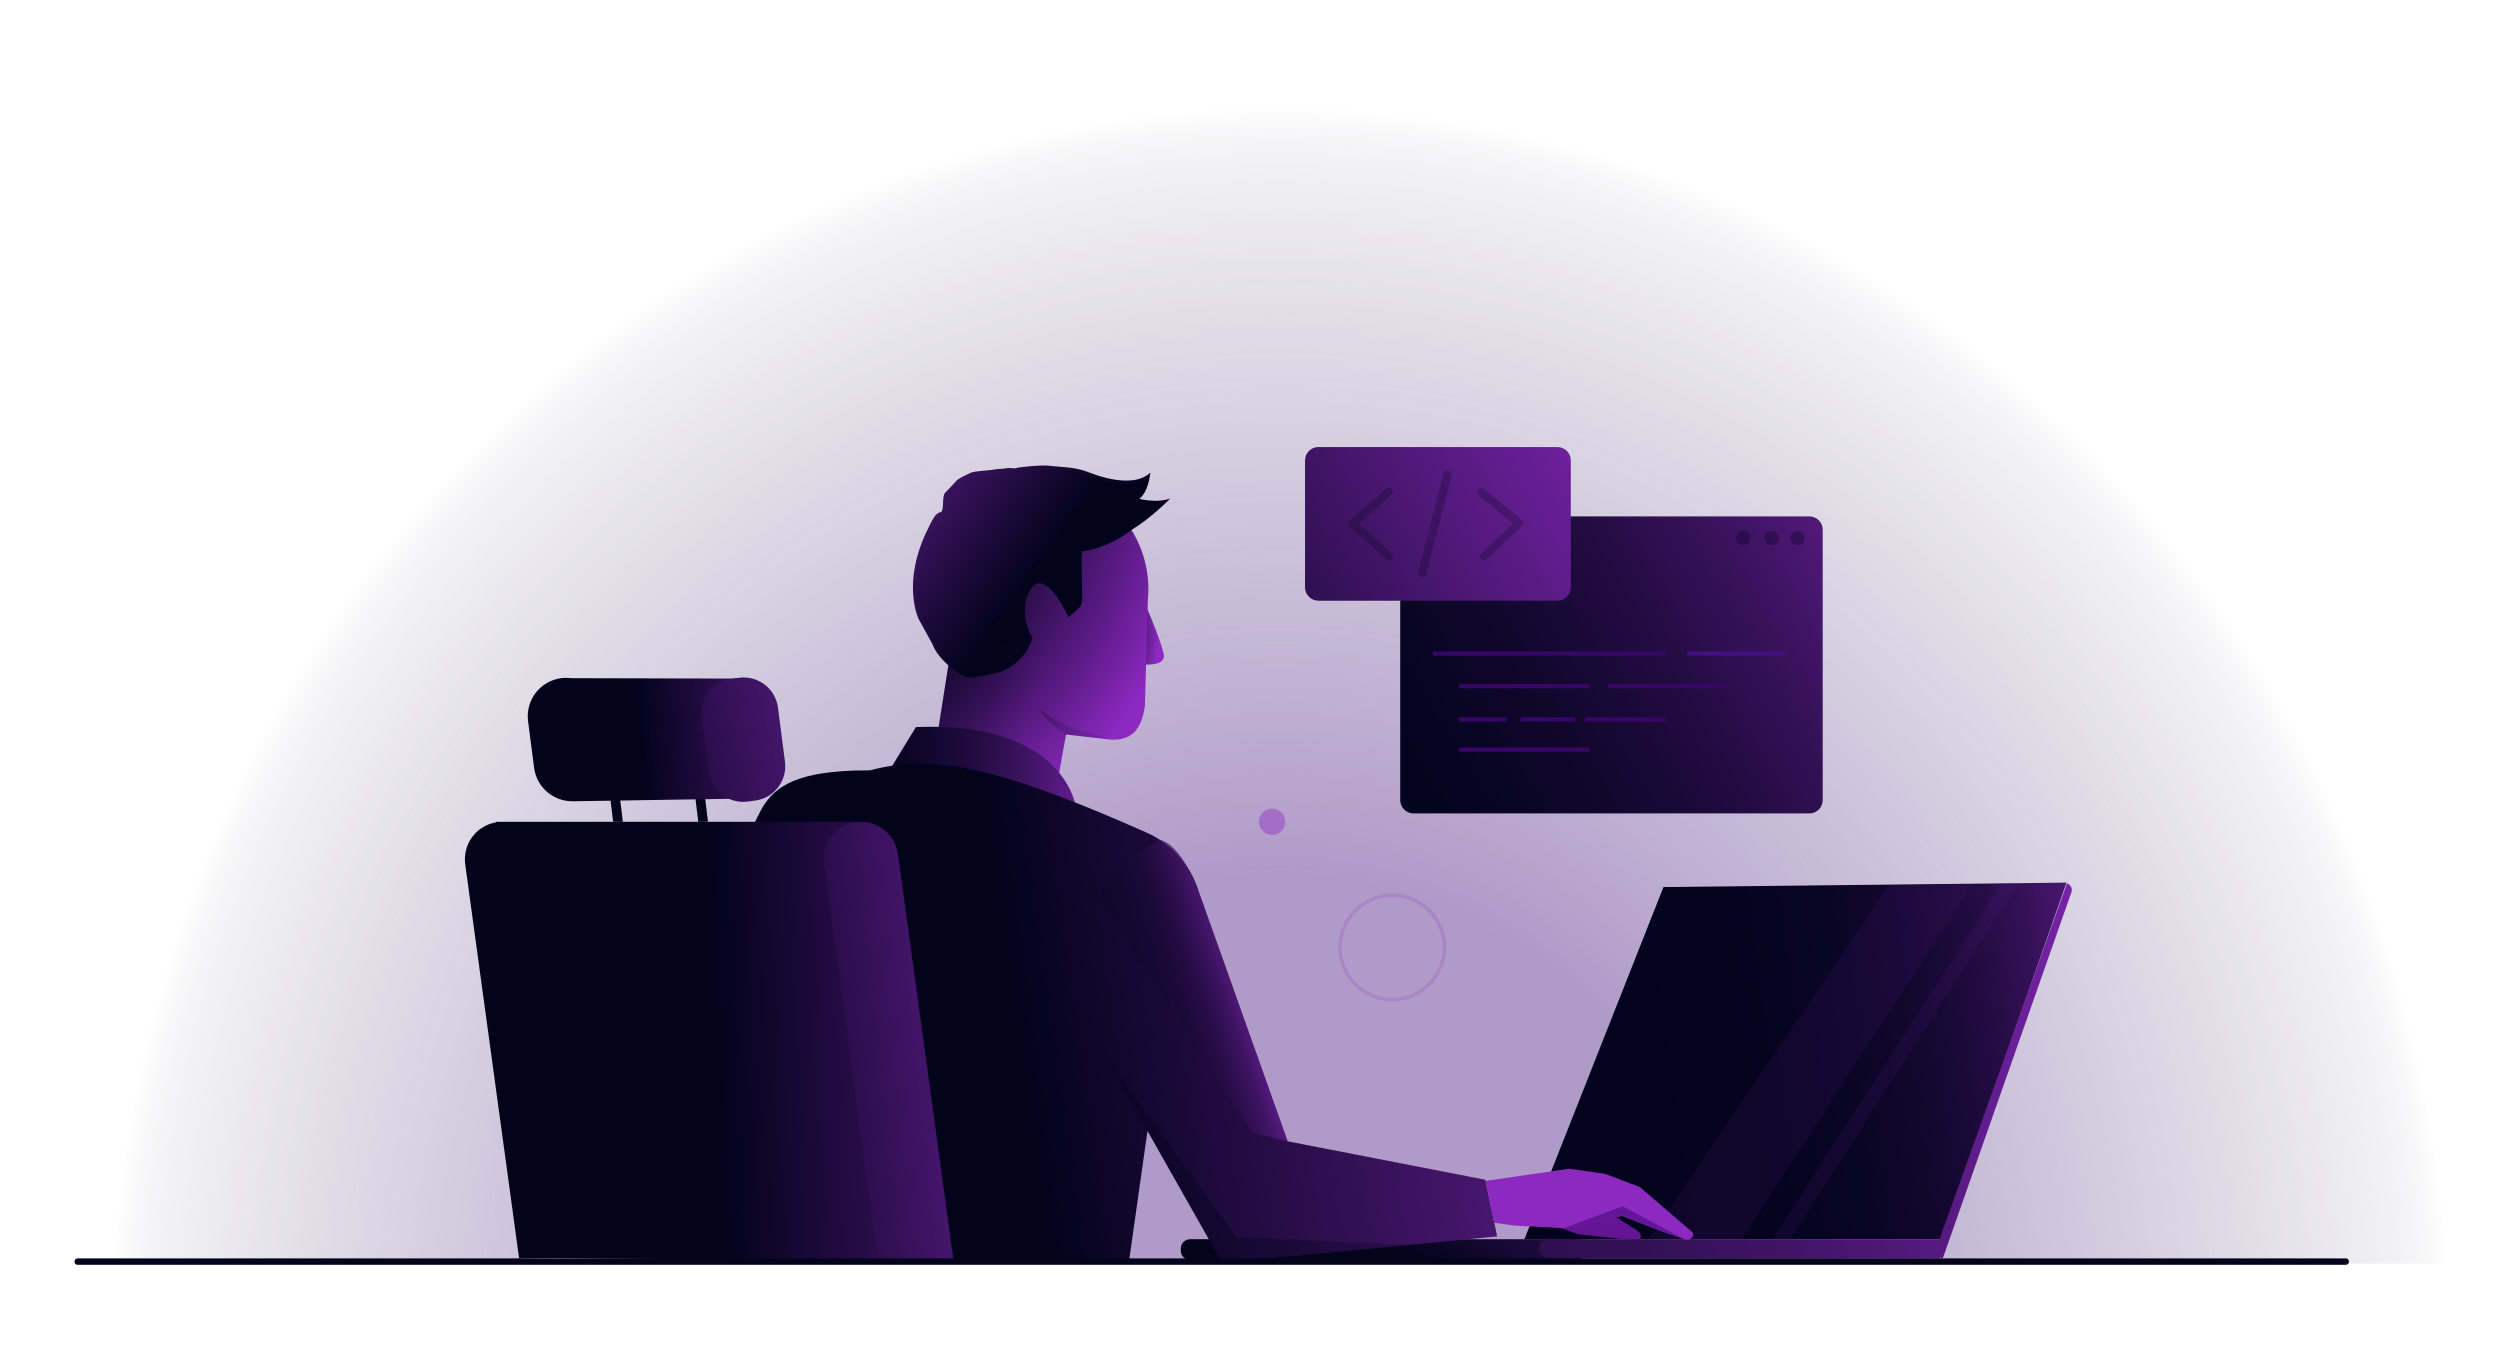 <svg width="676" height="370" viewBox="0 0 676 370" fill="none" xmlns="http://www.w3.org/2000/svg">
<g clip-path="url(#clip0)">
<path opacity="0.49" d="M675.19 341.68C675.19 152.97 529.99 0 350.89 0C171.79 0 26.58 152.97 26.58 341.68H675.19Z" fill="url(#paint0_radial)"/>
<path d="M307.39 179.42C307.39 179.42 315.49 180.95 314.64 176.77C313.79 172.58 308.72 161.13 308.72 161.13L307.39 179.42Z" fill="url(#paint1_radial)"/>
<path d="M427.69 340.71H321.82C320.42 340.71 319.28 339.57 319.28 338.17V337.62C319.28 336.22 320.42 335.08 321.82 335.08H427.69V340.71Z" fill="url(#paint2_linear)"/>
<path d="M449.8 239.86L412.19 335.1H524.99L558.79 238.66L449.8 239.86Z" fill="url(#paint3_linear)"/>
<path opacity="0.09" d="M510.72 239.41L445.78 335.1H471L533.29 239.11L510.72 239.41Z" fill="#8D29C1"/>
<path opacity="0.09" d="M541.09 239.05L479.31 335.1L484.16 335.08L545.57 239.03L541.09 239.05Z" fill="#8D29C1"/>
<path d="M310.53 159.34C310.53 141.95 295.89 127.97 278.27 129.06C262.99 130 250.62 142.56 249.89 157.85C249.52 165.68 252.13 172.88 256.67 178.45L251.75 209.76L285.89 211.81L288.26 198.61L300.17 199.97C305.65 200.35 308.59 197.68 309.59 190.93L310.38 162.28C310.47 161.31 310.53 160.33 310.53 159.34Z" fill="url(#paint4_radial)"/>
<path d="M291.06 218.87C291.06 218.87 288.67 194.94 247.67 196.6L240.16 208.87L291.06 218.87Z" fill="url(#paint5_radial)"/>
<path d="M401.64 319L348.17 308.61L324.14 241.12C322 233.99 316.85 228.15 310.05 225.14C274.68 209.47 255.82 204.17 239.08 207.42C237.85 207.66 236.54 207.96 235.18 208.3C229.38 208.28 224.39 208.68 220.52 209.43C208.19 211.82 206.27 218.08 203.76 223.07L199.19 230.48L185.6 341.14L305.23 341.44L310.28 305.78L330.47 341.44L404.83 334.32L401.64 319Z" fill="url(#paint6_linear)"/>
<path d="M308.06 134.89C310.66 132.92 311.04 127.81 311.04 127.81C307.48 131.22 300.47 130.06 294.65 127.81C294.16 127.62 292.05 126.74 289.04 126.43C286.03 126.12 285.07 126.13 283.95 125.96C281.66 125.62 275.12 126.38 274.7 126.58C274.28 126.79 273.08 126.42 272.34 126.58C271.14 126.85 269.98 126.71 268.84 126.96C267.5 127.26 263.48 127.3 262.33 127.9C261.5 128.33 259.28 129.25 258.55 130.08C257.82 130.91 256.29 132.52 255.57 133.23C254.6 134.2 255.42 138.26 254.32 138.49C253.04 138.77 252.39 140.2 252.19 140.52C251.74 141.21 251.29 142.25 251.07 142.68C243.56 157.49 248.39 167.36 248.39 167.36L252.18 174.27C253.66 178.06 257.5 180.96 259.84 182.44C260.98 183.16 262.35 183.42 263.68 183.16L268.46 182.22C273.61 181.2 277.73 177.41 279.21 172.45C275.87 166.89 277.47 162.02 277.47 162.02C281.31 149.97 288.9 166.9 288.9 166.9L291.01 165.11L292.22 163.89C292.22 163.89 292.64 162.64 292.64 162.02C292.64 161.4 292.43 151.11 292.43 151.11C292.43 151.11 292.64 149.38 292.64 149.07C292.64 149.07 292.64 148.89 292.64 148.94C292.64 148.9 292.64 149.07 292.64 149.07C299.91 148.24 305.91 143.33 305.91 143.33C311.43 139.99 316.43 134.79 316.43 134.79C312.74 136.14 308.06 134.89 308.06 134.89Z" fill="url(#paint7_linear)"/>
<path d="M418.3 323.47C418.09 323.89 416.74 328.46 416.74 328.46L418.3 330.71L426.82 333.76L443.34 335.52L443.45 335.32C443.91 334.44 443.62 333.35 442.79 332.82L429.42 324.21L418.3 323.47Z" fill="#631596"/>
<g opacity="0.17">
<path opacity="0.17" d="M253.67 175.52L249.88 168.61C249.88 168.61 245.05 158.74 252.56 143.93C252.78 143.49 253.23 142.46 253.68 141.77C253.88 141.46 254.53 140.02 255.81 139.74C256.91 139.5 256.08 135.44 257.06 134.48C257.78 133.77 259.31 132.16 260.04 131.33C260.77 130.5 262.98 129.58 263.82 129.15C264.97 128.55 268.99 128.51 270.33 128.21C271.47 127.96 272.63 128.1 273.83 127.83C274.56 127.67 275.77 128.04 276.19 127.83C276.61 127.62 283.15 126.86 285.44 127.21C286.56 127.38 287.52 127.37 290.53 127.68C293.54 127.99 295.65 128.87 296.14 129.06C301.06 130.96 306.88 131.82 310.69 130.06C311.04 128.67 311.07 127.81 311.07 127.81C307.51 131.22 300.5 130.06 294.68 127.81C294.19 127.62 292.08 126.74 289.07 126.43C286.06 126.12 285.1 126.13 283.98 125.96C281.69 125.62 275.15 126.38 274.73 126.58C274.31 126.79 273.11 126.42 272.37 126.58C271.17 126.85 270.01 126.71 268.87 126.96C267.53 127.26 263.51 127.3 262.36 127.9C261.53 128.33 259.31 129.25 258.58 130.08C257.85 130.91 256.32 132.52 255.6 133.23C254.63 134.2 255.45 138.26 254.35 138.49C253.07 138.77 252.42 140.2 252.22 140.52C251.77 141.21 251.32 142.25 251.1 142.68C243.59 157.49 248.42 167.36 248.42 167.36L252.21 174.27C253.24 176.91 255.42 179.11 257.44 180.71C255.91 179.27 254.45 177.53 253.67 175.52Z" fill="url(#paint8_linear)"/>
</g>
<path d="M233.6 222.22H134.15L134.17 222.35C132.89 222.56 131.62 223.02 130.42 223.78C127.07 225.9 125.26 229.8 125.8 233.74L140.37 340.29L150.08 340.18L257.18 341.12L233.6 222.22Z" fill="url(#paint9_linear)"/>
<path d="M237.27 340.27L222.84 233.66C222.31 229.74 224.11 225.87 227.46 223.77C233.68 219.86 241.85 223.71 242.81 230.99L257.77 340.27H237.27Z" fill="url(#paint10_linear)"/>
<path opacity="0.32" d="M280.77 191.48C283.61 193.7 287.21 195.82 290.61 196.95L301.35 200L288.26 198.61L287.15 197.83C283.27 195.74 280.77 191.48 280.77 191.48Z" fill="url(#paint11_linear)"/>
<path opacity="0.31" d="M279.25 172.44C279.25 172.44 281.77 180.19 286.08 178.74L284.5 185.46L280.76 191.49L276.95 201.12L253.81 196.53L256.65 178.46L272.62 174.22L279.25 172.44Z" fill="url(#paint12_linear)"/>
<path d="M489.24 219.95H382.24C380.24 219.95 378.62 218.33 378.62 216.33V143.25C378.62 141.25 380.24 139.63 382.24 139.63H489.24C491.24 139.63 492.86 141.25 492.86 143.25V216.33C492.87 218.33 491.24 219.95 489.24 219.95Z" fill="url(#paint13_linear)"/>
<path d="M421.13 162.43H356.5C354.5 162.43 352.88 160.81 352.88 158.81V124.5C352.88 122.5 354.5 120.88 356.5 120.88H421.12C423.12 120.88 424.74 122.5 424.74 124.5V158.81C424.75 160.8 423.13 162.43 421.13 162.43Z" fill="url(#paint14_linear)"/>
<path d="M559.37 239.11L558.92 238.82L524.46 335.08H418.97C417.61 335.08 416.37 336.06 416.24 337.41C416.08 338.97 417.3 340.28 418.82 340.28H524.63V340.05L525.32 340.28L560.11 241.26C560.39 240.45 560.08 239.56 559.37 239.11Z" fill="url(#paint15_linear)"/>
<path opacity="0.38" d="M295.49 280.77L310.28 305.77L330.47 341.43L381.04 336.59L334.35 334.59L295.49 280.77Z" fill="url(#paint16_linear)"/>
<path d="M297.85 243.78L338.53 306.33L348.16 308.62L332.24 263.91L324.13 241.13C324.13 241.13 319.66 228.36 313.65 227.11C313.66 227.1 295.59 237.66 297.85 243.78Z" fill="url(#paint17_linear)"/>
<path d="M401.71 319.32L424.3 316.02L434 317.41L443.42 320.99L457.46 333.05C457.94 333.46 457.97 334.2 457.52 334.64C456.98 335.18 456.18 335.35 455.47 335.1L448.74 332.72L438.55 328.79L422.87 332.1L409.54 331.41L404.06 330.64L401.71 319.32Z" fill="#8D29C1"/>
<path d="M455.47 335.1L438.77 326.17L422.87 332.09L438.55 328.79L455.47 335.1Z" fill="#631596"/>
<path d="M450.51 176.14H387.44V177.28H450.51V176.14Z" fill="#370666"/>
<path d="M482.71 176.14H456.22V177.28H482.71V176.14Z" fill="#440F82"/>
<path d="M429.84 184.97H394.51V186.11H429.84V184.97Z" fill="#370666"/>
<path d="M429.84 202.11H394.51V203.25H429.84V202.11Z" fill="#370666"/>
<path d="M467.65 184.97H434.89V186.11H467.65V184.97Z" fill="#370666"/>
<path d="M407.39 193.96H394.51V195.1H407.39V193.96Z" fill="#370666"/>
<path d="M425.91 193.96H411.18V195.1H425.91V193.96Z" fill="#370666"/>
<path d="M450.44 193.96H428.59V195.1H450.44V193.96Z" fill="#370666"/>
<path opacity="0.32" d="M486.02 147.41C487.097 147.41 487.97 146.537 487.97 145.46C487.97 144.383 487.097 143.51 486.02 143.51C484.943 143.51 484.07 144.383 484.07 145.46C484.07 146.537 484.943 147.41 486.02 147.41Z" fill="#03031C"/>
<path opacity="0.32" d="M479.02 147.41C480.097 147.41 480.97 146.537 480.97 145.46C480.97 144.383 480.097 143.51 479.02 143.51C477.943 143.51 477.07 144.383 477.07 145.46C477.07 146.537 477.943 147.41 479.02 147.41Z" fill="#03031C"/>
<path opacity="0.32" d="M471.42 147.41C472.497 147.41 473.37 146.537 473.37 145.46C473.37 144.383 472.497 143.51 471.42 143.51C470.343 143.51 469.47 144.383 469.47 145.46C469.47 146.537 470.343 147.41 471.42 147.41Z" fill="#03031C"/>
<g opacity="0.5">
<path opacity="0.5" d="M375.51 151.45C375.25 151.45 374.99 151.36 374.78 151.17L364.94 142.48C364.7 142.27 364.57 141.97 364.57 141.65C364.57 141.33 364.71 141.03 364.94 140.82L374.78 132.13C375.24 131.72 375.94 131.77 376.34 132.23C376.75 132.69 376.7 133.39 376.24 133.79L367.34 141.65L376.24 149.51C376.7 149.92 376.74 150.62 376.34 151.07C376.13 151.32 375.82 151.45 375.51 151.45Z" fill="url(#paint18_linear)"/>
</g>
<g opacity="0.5">
<path opacity="0.5" d="M401.29 151.64C401 151.64 400.71 151.53 400.49 151.3C400.07 150.86 400.08 150.16 400.52 149.73L409.1 141.52L399.9 134.02C399.43 133.63 399.35 132.93 399.74 132.46C400.13 131.99 400.83 131.92 401.3 132.3L411.48 140.59C411.73 140.79 411.87 141.09 411.89 141.4C411.9 141.72 411.78 142.03 411.55 142.24L402.07 151.32C401.84 151.53 401.56 151.64 401.29 151.64Z" fill="url(#paint19_linear)"/>
</g>
<g opacity="0.5">
<path opacity="0.5" d="M384.6 156.1C384.51 156.1 384.42 156.09 384.33 156.07C383.74 155.92 383.38 155.32 383.53 154.72L390.32 128.07C390.47 127.48 391.07 127.12 391.67 127.27C392.26 127.42 392.62 128.02 392.47 128.62L385.68 155.27C385.55 155.77 385.1 156.1 384.6 156.1Z" fill="url(#paint20_linear)"/>
</g>
<g opacity="0.4">
<path opacity="0.4" d="M376.45 270.8C368.39 270.8 361.83 264.24 361.83 256.18C361.83 248.12 368.39 241.56 376.45 241.56C384.51 241.56 391.07 248.12 391.07 256.18C391.08 264.24 384.52 270.8 376.45 270.8ZM376.45 242.56C368.94 242.56 362.83 248.67 362.83 256.18C362.83 263.69 368.94 269.8 376.45 269.8C383.96 269.8 390.07 263.69 390.07 256.18C390.07 248.67 383.96 242.56 376.45 242.56Z" fill="#8D29C1"/>
</g>
<path opacity="0.42" d="M343.97 225.79C345.942 225.79 347.54 224.192 347.54 222.22C347.54 220.248 345.942 218.65 343.97 218.65C341.998 218.65 340.4 220.248 340.4 222.22C340.4 224.192 341.998 225.79 343.97 225.79Z" fill="#8D29C1"/>
<path d="M164.26 209.63L165.79 222.22H168.42L166.9 209.63H164.26Z" fill="url(#paint21_linear)"/>
<path d="M187.29 209.63L188.81 222.22H191.44L189.92 209.63H187.29Z" fill="url(#paint22_linear)"/>
<path d="M204.86 215.87L199.46 183.49L154.39 183.38C153.53 183.27 152.65 183.26 151.76 183.37C146.07 184.11 142.05 189.32 142.79 195.01L144.42 207.61C145.1 212.89 149.64 216.72 154.83 216.66V216.67L204.86 215.87Z" fill="url(#paint23_linear)"/>
<path d="M204.16 216.48L202.15 216.74C197.02 217.4 192.31 213.78 191.65 208.64L189.76 194.02C189.1 188.89 192.72 184.18 197.86 183.52L199.87 183.26C205 182.6 209.71 186.22 210.37 191.36L212.26 205.98C212.92 211.12 209.3 215.82 204.16 216.48Z" fill="url(#paint24_linear)"/>
<path d="M634.36 342H20.94C20.51 342 20.16 341.65 20.16 341.22V341.05C20.16 340.62 20.51 340.27 20.94 340.27H634.36C634.79 340.27 635.14 340.62 635.14 341.05V341.22C635.14 341.65 634.79 342 634.36 342Z" fill="#03031C"/>
</g>
<defs>
<radialGradient id="paint0_radial" cx="0" cy="0" r="1" gradientUnits="userSpaceOnUse" gradientTransform="translate(346.201 362.471) scale(316.123 333.063)">
<stop offset="0.374" stop-color="#5C308E"/>
<stop offset="0.518" stop-color="#592F8B" stop-opacity="0.78"/>
<stop offset="0.644" stop-color="#502B80" stop-opacity="0.589"/>
<stop offset="0.763" stop-color="#41246E" stop-opacity="0.408"/>
<stop offset="0.877" stop-color="#2B1A55" stop-opacity="0.234"/>
<stop offset="0.975" stop-color="#130F39" stop-opacity="0.085"/>
<stop offset="1" stop-color="#03031C" stop-opacity="0"/>
</radialGradient>
<radialGradient id="paint1_radial" cx="0" cy="0" r="1" gradientUnits="userSpaceOnUse" gradientTransform="translate(289.917 171.135) scale(27.079 31.839)">
<stop offset="0.423" stop-color="#03031C"/>
<stop offset="0.482" stop-color="#0F062A"/>
<stop offset="0.592" stop-color="#2E0F4F"/>
<stop offset="0.742" stop-color="#5F1C8A"/>
<stop offset="0.868" stop-color="#8D29C1"/>
</radialGradient>
<linearGradient id="paint2_linear" x1="350.133" y1="381.292" x2="435.476" y2="226.148" gradientUnits="userSpaceOnUse">
<stop offset="0.291" stop-color="#03031C"/>
<stop offset="0.63" stop-color="#53197C"/>
<stop offset="0.868" stop-color="#8D29C1"/>
</linearGradient>
<linearGradient id="paint3_linear" x1="392.951" y1="300.714" x2="588.698" y2="273.284" gradientUnits="userSpaceOnUse">
<stop stop-color="#03031C"/>
<stop offset="0.407" stop-color="#05031E"/>
<stop offset="0.553" stop-color="#0A0525"/>
<stop offset="0.658" stop-color="#140830"/>
<stop offset="0.742" stop-color="#220C41"/>
<stop offset="0.814" stop-color="#351157"/>
<stop offset="0.878" stop-color="#4B1773"/>
<stop offset="0.936" stop-color="#661E93"/>
<stop offset="0.988" stop-color="#8527B7"/>
<stop offset="1" stop-color="#8D29C1"/>
</linearGradient>
<radialGradient id="paint4_radial" cx="0" cy="0" r="1" gradientUnits="userSpaceOnUse" gradientTransform="translate(202.708 124.293) scale(142.47)">
<stop offset="0.423" stop-color="#03031C"/>
<stop offset="0.482" stop-color="#0F062A"/>
<stop offset="0.592" stop-color="#2E0F4F"/>
<stop offset="0.742" stop-color="#5F1C8A"/>
<stop offset="0.868" stop-color="#8D29C1"/>
</radialGradient>
<radialGradient id="paint5_radial" cx="0" cy="0" r="1" gradientUnits="userSpaceOnUse" gradientTransform="translate(228.475 203.358) scale(88.763)">
<stop stop-color="#03031C"/>
<stop offset="0.128" stop-color="#070420"/>
<stop offset="0.264" stop-color="#11072D"/>
<stop offset="0.403" stop-color="#230C42"/>
<stop offset="0.545" stop-color="#3C1360"/>
<stop offset="0.689" stop-color="#5C1B86"/>
<stop offset="0.832" stop-color="#8226B4"/>
<stop offset="0.868" stop-color="#8D29C1"/>
</radialGradient>
<linearGradient id="paint6_linear" x1="157.504" y1="294.239" x2="563.684" y2="235.604" gradientUnits="userSpaceOnUse">
<stop offset="0.291" stop-color="#03031C"/>
<stop offset="0.63" stop-color="#53197C"/>
<stop offset="0.868" stop-color="#8D29C1"/>
</linearGradient>
<linearGradient id="paint7_linear" x1="313.948" y1="175.581" x2="201.32" y2="94.816" gradientUnits="userSpaceOnUse">
<stop offset="0.291" stop-color="#03031C"/>
<stop offset="0.63" stop-color="#53197C"/>
<stop offset="0.868" stop-color="#8D29C1"/>
</linearGradient>
<linearGradient id="paint8_linear" x1="201.107" y1="115.203" x2="288.013" y2="156.026" gradientUnits="userSpaceOnUse">
<stop offset="0.361" stop-color="#03031C"/>
<stop offset="0.689" stop-color="#53197C"/>
<stop offset="0.918" stop-color="#8D29C1"/>
</linearGradient>
<linearGradient id="paint9_linear" x1="116.39" y1="284.721" x2="332.866" y2="276.411" gradientUnits="userSpaceOnUse">
<stop offset="0.358" stop-color="#03031C"/>
<stop offset="0.959" stop-color="#7C24AD"/>
<stop offset="1" stop-color="#8D29C1"/>
</linearGradient>
<linearGradient id="paint10_linear" x1="128.924" y1="293.323" x2="307.676" y2="274.73" gradientUnits="userSpaceOnUse">
<stop offset="0.358" stop-color="#03031C"/>
<stop offset="0.959" stop-color="#7C24AD"/>
<stop offset="1" stop-color="#8D29C1"/>
</linearGradient>
<linearGradient id="paint11_linear" x1="277.205" y1="195.742" x2="318.175" y2="195.742" gradientUnits="userSpaceOnUse">
<stop stop-color="#03031C"/>
<stop offset="0.153" stop-color="#250C45"/>
<stop offset="0.347" stop-color="#4A1771"/>
<stop offset="0.534" stop-color="#671F94"/>
<stop offset="0.71" stop-color="#7C24AD"/>
<stop offset="0.87" stop-color="#8928BC"/>
<stop offset="1" stop-color="#8D29C1"/>
</linearGradient>
<linearGradient id="paint12_linear" x1="240.028" y1="176.506" x2="301.849" y2="195.105" gradientUnits="userSpaceOnUse">
<stop offset="0.208" stop-color="#03031C"/>
<stop offset="0.406" stop-color="#05031E" stop-opacity="0.593"/>
<stop offset="0.478" stop-color="#0A0525" stop-opacity="0.447"/>
<stop offset="0.529" stop-color="#140830" stop-opacity="0.342"/>
<stop offset="0.57" stop-color="#220C41" stop-opacity="0.258"/>
<stop offset="0.605" stop-color="#351157" stop-opacity="0.186"/>
<stop offset="0.636" stop-color="#4B1773" stop-opacity="0.121"/>
<stop offset="0.665" stop-color="#661E93" stop-opacity="0.064"/>
<stop offset="0.69" stop-color="#8527B7" stop-opacity="0.012"/>
<stop offset="0.696" stop-color="#8D29C1" stop-opacity="0"/>
</linearGradient>
<linearGradient id="paint13_linear" x1="266.836" y1="278.977" x2="537.486" y2="120.039" gradientUnits="userSpaceOnUse">
<stop offset="0.358" stop-color="#03031C"/>
<stop offset="0.458" stop-color="#060420"/>
<stop offset="0.558" stop-color="#10072C"/>
<stop offset="0.658" stop-color="#210B40"/>
<stop offset="0.759" stop-color="#39125C"/>
<stop offset="0.86" stop-color="#571A81"/>
<stop offset="0.959" stop-color="#7C24AD"/>
<stop offset="1" stop-color="#8D29C1"/>
</linearGradient>
<linearGradient id="paint14_linear" x1="289.404" y1="200.025" x2="448.697" y2="106.48" gradientUnits="userSpaceOnUse">
<stop offset="0.102" stop-color="#03031C"/>
<stop offset="0.672" stop-color="#561A80"/>
<stop offset="0.959" stop-color="#7C24AD"/>
<stop offset="1" stop-color="#8D29C1"/>
</linearGradient>
<linearGradient id="paint15_linear" x1="366.421" y1="317.44" x2="595.743" y2="281.033" gradientUnits="userSpaceOnUse">
<stop offset="0.008" stop-color="#03031C"/>
<stop offset="0.059" stop-color="#060420"/>
<stop offset="0.112" stop-color="#11072C"/>
<stop offset="0.164" stop-color="#220C41"/>
<stop offset="0.194" stop-color="#2E0F50"/>
<stop offset="0.321" stop-color="#331056"/>
<stop offset="0.488" stop-color="#411466"/>
<stop offset="0.677" stop-color="#581A82"/>
<stop offset="0.882" stop-color="#7823A8"/>
<stop offset="1" stop-color="#8D29C1"/>
</linearGradient>
<linearGradient id="paint16_linear" x1="286.189" y1="320.972" x2="422.871" y2="288.702" gradientUnits="userSpaceOnUse">
<stop offset="0.358" stop-color="#03031C"/>
<stop offset="0.458" stop-color="#060420"/>
<stop offset="0.558" stop-color="#10072C"/>
<stop offset="0.658" stop-color="#210B40"/>
<stop offset="0.759" stop-color="#39125C"/>
<stop offset="0.86" stop-color="#571A81"/>
<stop offset="0.959" stop-color="#7C24AD"/>
<stop offset="1" stop-color="#8D29C1"/>
</linearGradient>
<linearGradient id="paint17_linear" x1="298.524" y1="278.311" x2="342.3" y2="264.181" gradientUnits="userSpaceOnUse">
<stop stop-color="#03031C" stop-opacity="0"/>
<stop offset="0.2" stop-color="#06041F" stop-opacity="0.205"/>
<stop offset="0.352" stop-color="#0E0629" stop-opacity="0.361"/>
<stop offset="0.488" stop-color="#1B0A39" stop-opacity="0.502"/>
<stop offset="0.616" stop-color="#2F0F50" stop-opacity="0.633"/>
<stop offset="0.737" stop-color="#48166E" stop-opacity="0.757"/>
<stop offset="0.853" stop-color="#661E92" stop-opacity="0.877"/>
<stop offset="0.964" stop-color="#8A28BD" stop-opacity="0.99"/>
<stop offset="0.973" stop-color="#8D29C1"/>
</linearGradient>
<linearGradient id="paint18_linear" x1="364.425" y1="154.958" x2="430.675" y2="58.709" gradientUnits="userSpaceOnUse">
<stop offset="0.291" stop-color="#03031C"/>
<stop offset="0.453" stop-color="#05041E"/>
<stop offset="0.543" stop-color="#0C0526"/>
<stop offset="0.615" stop-color="#170934"/>
<stop offset="0.679" stop-color="#280D48"/>
<stop offset="0.736" stop-color="#3D1361"/>
<stop offset="0.788" stop-color="#571A81"/>
<stop offset="0.837" stop-color="#7623A5"/>
<stop offset="0.868" stop-color="#8D29C1"/>
</linearGradient>
<linearGradient id="paint19_linear" x1="384.172" y1="168.55" x2="450.422" y2="72.3" gradientUnits="userSpaceOnUse">
<stop offset="0.291" stop-color="#03031C"/>
<stop offset="0.453" stop-color="#05041E"/>
<stop offset="0.543" stop-color="#0C0526"/>
<stop offset="0.615" stop-color="#170934"/>
<stop offset="0.679" stop-color="#280D48"/>
<stop offset="0.736" stop-color="#3D1361"/>
<stop offset="0.788" stop-color="#571A81"/>
<stop offset="0.837" stop-color="#7623A5"/>
<stop offset="0.868" stop-color="#8D29C1"/>
</linearGradient>
<linearGradient id="paint20_linear" x1="374.213" y1="161.695" x2="440.463" y2="65.445" gradientUnits="userSpaceOnUse">
<stop offset="0.291" stop-color="#03031C"/>
<stop offset="0.453" stop-color="#05041E"/>
<stop offset="0.543" stop-color="#0C0526"/>
<stop offset="0.615" stop-color="#170934"/>
<stop offset="0.679" stop-color="#280D48"/>
<stop offset="0.736" stop-color="#3D1361"/>
<stop offset="0.788" stop-color="#571A81"/>
<stop offset="0.837" stop-color="#7623A5"/>
<stop offset="0.868" stop-color="#8D29C1"/>
</linearGradient>
<linearGradient id="paint21_linear" x1="151.278" y1="217.491" x2="213.895" y2="210.98" gradientUnits="userSpaceOnUse">
<stop offset="0.291" stop-color="#03031C"/>
<stop offset="0.63" stop-color="#53197C"/>
<stop offset="0.868" stop-color="#8D29C1"/>
</linearGradient>
<linearGradient id="paint22_linear" x1="174.299" y1="217.491" x2="236.917" y2="210.98" gradientUnits="userSpaceOnUse">
<stop offset="0.291" stop-color="#03031C"/>
<stop offset="0.63" stop-color="#53197C"/>
<stop offset="0.868" stop-color="#8D29C1"/>
</linearGradient>
<linearGradient id="paint23_linear" x1="131.08" y1="203.982" x2="248.279" y2="193.177" gradientUnits="userSpaceOnUse">
<stop offset="0.358" stop-color="#03031C"/>
<stop offset="0.959" stop-color="#7C24AD"/>
<stop offset="1" stop-color="#8D29C1"/>
</linearGradient>
<linearGradient id="paint24_linear" x1="99.098" y1="224.107" x2="263.471" y2="185.22" gradientUnits="userSpaceOnUse">
<stop offset="0.358" stop-color="#03031C"/>
<stop offset="0.959" stop-color="#7C24AD"/>
<stop offset="1" stop-color="#8D29C1"/>
</linearGradient>
<clipPath id="clip0">
<rect width="675.19" height="369.65" fill="white"/>
</clipPath>
</defs>
</svg>
